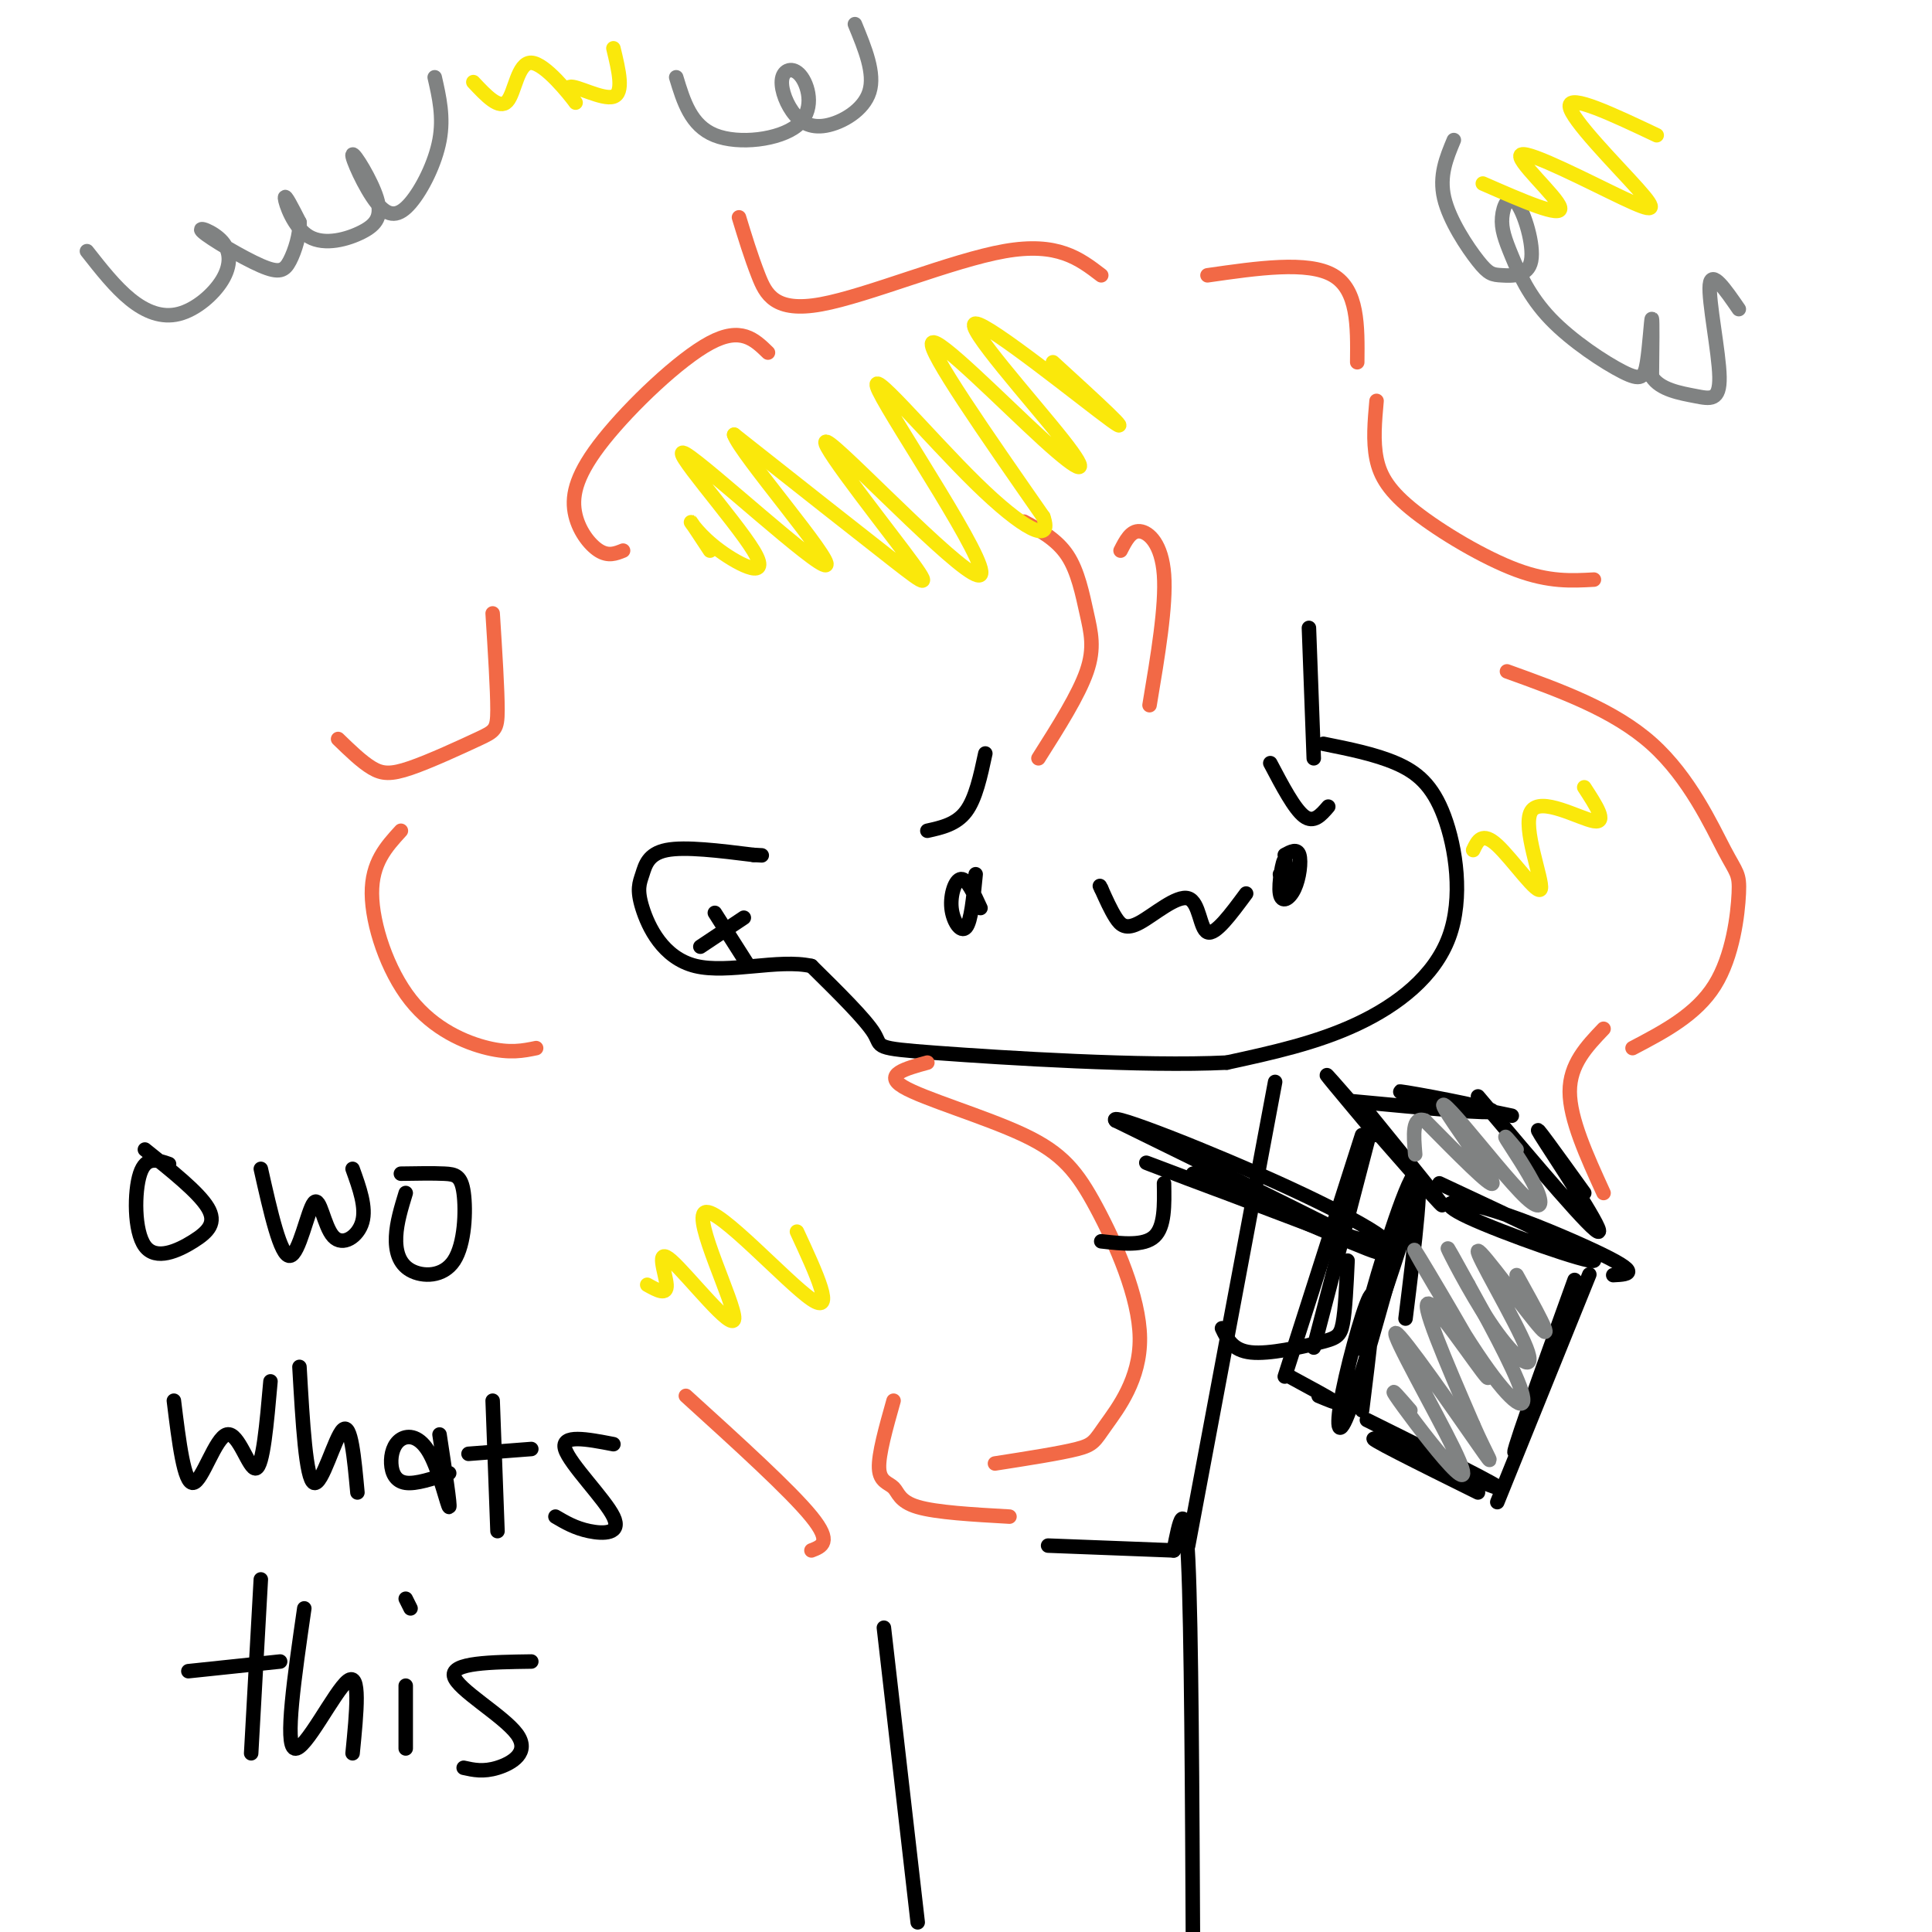 <svg viewBox='0 0 400 400' version='1.1' xmlns='http://www.w3.org/2000/svg' xmlns:xlink='http://www.w3.org/1999/xlink'><g fill='none' stroke='rgb(0,0,0)' stroke-width='3' stroke-linecap='round' stroke-linejoin='round'><path d='M271,130c0.000,0.000 1.000,27.000 1,27'/><path d='M274,154c5.346,1.072 10.692,2.144 15,4c4.308,1.856 7.577,4.498 10,11c2.423,6.502 3.998,16.866 1,25c-2.998,8.134 -10.571,14.038 -19,18c-8.429,3.962 -17.715,5.981 -27,8'/><path d='M254,220c-17.131,0.857 -46.458,-1.000 -60,-2c-13.542,-1.000 -11.298,-1.143 -13,-4c-1.702,-2.857 -7.351,-8.429 -13,-14'/><path d='M168,200c-6.785,-1.529 -17.249,1.648 -24,0c-6.751,-1.648 -9.789,-8.122 -11,-12c-1.211,-3.878 -0.595,-5.159 0,-7c0.595,-1.841 1.170,-4.240 5,-5c3.830,-0.760 10.915,0.120 18,1'/><path d='M156,177c3.000,0.167 1.500,0.083 0,0'/><path d='M266,177c1.282,-0.689 2.565,-1.378 3,0c0.435,1.378 0.023,4.822 -1,7c-1.023,2.178 -2.656,3.089 -3,1c-0.344,-2.089 0.600,-7.178 1,-7c0.400,0.178 0.257,5.622 0,7c-0.257,1.378 -0.629,-1.311 -1,-4'/><path d='M202,181c-0.470,4.887 -0.940,9.774 -2,11c-1.060,1.226 -2.708,-1.208 -3,-4c-0.292,-2.792 0.774,-5.940 2,-6c1.226,-0.060 2.613,2.970 4,6'/><path d='M258,185c-3.196,4.324 -6.392,8.648 -8,8c-1.608,-0.648 -1.627,-6.266 -4,-7c-2.373,-0.734 -7.100,3.418 -10,5c-2.900,1.582 -3.971,0.595 -5,-1c-1.029,-1.595 -2.014,-3.797 -3,-6'/><path d='M228,184c-0.500,-1.000 -0.250,-0.500 0,0'/></g>
<g fill='none' stroke='rgb(242,105,70)' stroke-width='3' stroke-linecap='round' stroke-linejoin='round'><path d='M232,114c1.067,-2.089 2.133,-4.178 4,-4c1.867,0.178 4.533,2.622 5,9c0.467,6.378 -1.267,16.689 -3,27'/><path d='M212,108c3.411,1.851 6.821,3.702 9,7c2.179,3.298 3.125,8.042 4,12c0.875,3.958 1.679,7.131 0,12c-1.679,4.869 -5.839,11.435 -10,18'/><path d='M228,57c-4.518,-3.464 -9.036,-6.929 -20,-5c-10.964,1.929 -28.375,9.250 -38,11c-9.625,1.750 -11.464,-2.071 -13,-6c-1.536,-3.929 -2.768,-7.964 -4,-12'/><path d='M159,73c-2.794,-2.719 -5.589,-5.439 -12,-2c-6.411,3.439 -16.440,13.035 -22,20c-5.560,6.965 -6.651,11.298 -6,15c0.651,3.702 3.043,6.772 5,8c1.957,1.228 3.478,0.614 5,0'/><path d='M102,127c0.504,7.946 1.008,15.892 1,20c-0.008,4.108 -0.528,4.380 -4,6c-3.472,1.620 -9.896,4.590 -14,6c-4.104,1.410 -5.887,1.260 -8,0c-2.113,-1.260 -4.557,-3.630 -7,-6'/><path d='M83,172c-3.024,3.304 -6.048,6.607 -6,13c0.048,6.393 3.167,15.875 8,22c4.833,6.125 11.381,8.893 16,10c4.619,1.107 7.310,0.554 10,0'/><path d='M192,220c-4.576,1.253 -9.152,2.506 -5,5c4.152,2.494 17.033,6.229 25,10c7.967,3.771 11.019,7.580 15,15c3.981,7.420 8.892,18.453 9,27c0.108,8.547 -4.586,14.609 -7,18c-2.414,3.391 -2.547,4.112 -6,5c-3.453,0.888 -10.227,1.944 -17,3'/><path d='M185,290c-1.571,5.571 -3.143,11.143 -3,14c0.143,2.857 2.000,3.000 3,4c1.000,1.000 1.143,2.857 5,4c3.857,1.143 11.429,1.571 19,2'/><path d='M142,289c10.833,9.833 21.667,19.667 26,25c4.333,5.333 2.167,6.167 0,7'/><path d='M250,57c10.417,-1.500 20.833,-3.000 26,0c5.167,3.000 5.083,10.500 5,18'/><path d='M285,83c-0.375,4.173 -0.750,8.345 0,12c0.750,3.655 2.625,6.792 8,11c5.375,4.208 14.250,9.488 21,12c6.750,2.512 11.375,2.256 16,2'/><path d='M312,139c11.085,3.990 22.169,7.981 30,15c7.831,7.019 12.408,17.067 15,22c2.592,4.933 3.198,4.751 3,9c-0.198,4.249 -1.199,12.928 -5,19c-3.801,6.072 -10.400,9.536 -17,13'/><path d='M332,213c-3.500,3.667 -7.000,7.333 -7,13c0.000,5.667 3.500,13.333 7,21'/></g>
<g fill='none' stroke='rgb(250,232,11)' stroke-width='3' stroke-linecap='round' stroke-linejoin='round'><path d='M218,75c8.762,8.007 17.525,16.014 12,12c-5.525,-4.014 -25.337,-20.048 -28,-20c-2.663,0.048 11.822,16.178 18,24c6.178,7.822 4.048,7.337 -4,0c-8.048,-7.337 -22.014,-21.525 -23,-20c-0.986,1.525 11.007,18.762 23,36'/><path d='M216,107c2.094,5.896 -4.172,2.636 -14,-7c-9.828,-9.636 -23.217,-25.646 -20,-19c3.217,6.646 23.039,35.949 21,38c-2.039,2.051 -25.938,-23.151 -31,-27c-5.062,-3.849 8.714,13.656 15,22c6.286,8.344 5.082,7.527 -2,2c-7.082,-5.527 -20.041,-15.763 -33,-26'/><path d='M152,90c1.209,3.806 20.730,26.321 19,27c-1.730,0.679 -24.712,-20.478 -29,-23c-4.288,-2.522 10.119,13.592 14,20c3.881,6.408 -2.763,3.110 -7,0c-4.237,-3.110 -6.068,-6.031 -6,-6c0.068,0.031 2.034,3.016 4,6'/><path d='M165,255c4.047,8.731 8.093,17.462 3,14c-5.093,-3.462 -19.326,-19.118 -22,-18c-2.674,1.118 6.211,19.011 6,22c-0.211,2.989 -9.518,-8.926 -13,-12c-3.482,-3.074 -1.138,2.693 -1,5c0.138,2.307 -1.931,1.153 -4,0'/><path d='M328,163c2.442,3.743 4.884,7.486 2,7c-2.884,-0.486 -11.093,-5.203 -13,-2c-1.907,3.203 2.486,14.324 2,16c-0.486,1.676 -5.853,-6.093 -9,-9c-3.147,-2.907 -4.073,-0.954 -5,1'/></g>
<g fill='none' stroke='rgb(0,0,0)' stroke-width='3' stroke-linecap='round' stroke-linejoin='round'><path d='M264,224c0.000,0.000 -18.000,96.000 -18,96'/><path d='M243,321c0.000,0.000 -26.000,-1.000 -26,-1'/><path d='M275,167c-1.500,1.750 -3.000,3.500 -5,2c-2.000,-1.500 -4.500,-6.250 -7,-11'/><path d='M192,172c3.000,-0.667 6.000,-1.333 8,-4c2.000,-2.667 3.000,-7.333 4,-12'/><path d='M154,190c0.000,0.000 -9.000,6.000 -9,6'/><path d='M148,189c0.000,0.000 7.000,11.000 7,11'/><path d='M253,275c1.095,2.298 2.190,4.595 6,5c3.810,0.405 10.333,-1.083 14,-2c3.667,-0.917 4.476,-1.262 5,-4c0.524,-2.738 0.762,-7.869 1,-13'/><path d='M228,257c4.417,0.500 8.833,1.000 11,-1c2.167,-2.000 2.083,-6.500 2,-11'/><path d='M247,243c20.333,8.917 40.667,17.833 38,16c-2.667,-1.833 -28.333,-14.417 -54,-27'/><path d='M231,232c-2.006,-1.973 19.978,6.595 36,14c16.022,7.405 26.083,13.648 16,11c-10.083,-2.648 -40.309,-14.185 -45,-16c-4.691,-1.815 16.155,6.093 37,14'/><path d='M275,255c7.833,3.000 8.917,3.500 10,4'/><path d='M294,245c-3.804,11.976 -7.607,23.952 -10,30c-2.393,6.048 -3.375,6.167 -1,-3c2.375,-9.167 8.107,-27.619 10,-29c1.893,-1.381 -0.054,14.310 -2,30'/><path d='M298,245c16.410,7.666 32.821,15.332 32,16c-0.821,0.668 -18.872,-5.664 -26,-9c-7.128,-3.336 -3.333,-3.678 3,-2c6.333,1.678 15.205,5.375 21,8c5.795,2.625 8.513,4.179 9,5c0.487,0.821 -1.256,0.911 -3,1'/><path d='M326,265c-7.156,19.822 -14.311,39.644 -12,35c2.311,-4.644 14.089,-33.756 15,-36c0.911,-2.244 -9.044,22.378 -19,47'/><path d='M306,309c-12.244,-6.067 -24.489,-12.133 -21,-11c3.489,1.133 22.711,9.467 25,10c2.289,0.533 -12.356,-6.733 -27,-14'/><path d='M288,263c-3.500,12.506 -7.000,25.012 -9,30c-2.000,4.988 -2.500,2.458 -1,-5c1.500,-7.458 5.000,-19.845 6,-20c1.000,-0.155 -0.500,11.923 -2,24'/><path d='M328,247c-5.689,-7.911 -11.378,-15.822 -9,-12c2.378,3.822 12.822,19.378 12,20c-0.822,0.622 -12.911,-13.689 -25,-28'/><path d='M313,231c-12.467,-2.600 -24.933,-5.200 -23,-5c1.933,0.200 18.267,3.200 19,4c0.733,0.800 -14.133,-0.600 -29,-2'/><path d='M283,230c8.978,11.044 17.956,22.089 15,19c-2.956,-3.089 -17.844,-20.311 -22,-25c-4.156,-4.689 2.422,3.156 9,11'/><path d='M284,233c0.000,0.000 -12.000,46.000 -12,46'/><path d='M282,235c0.000,0.000 -16.000,50.000 -16,50'/><path d='M267,285c4.000,2.167 8.000,4.333 9,5c1.000,0.667 -1.000,-0.167 -3,-1'/><path d='M243,321c1.167,-6.000 2.333,-12.000 3,2c0.667,14.000 0.833,48.000 1,82'/><path d='M183,337c0.000,0.000 7.000,61.000 7,61'/><path d='M30,238c5.549,4.426 11.097,8.852 13,12c1.903,3.148 0.159,5.019 -3,7c-3.159,1.981 -7.735,4.072 -10,1c-2.265,-3.072 -2.219,-11.306 -1,-15c1.219,-3.694 3.609,-2.847 6,-2'/><path d='M54,242c2.040,9.072 4.080,18.144 6,18c1.920,-0.144 3.721,-9.502 5,-11c1.279,-1.498 2.037,4.866 4,7c1.963,2.134 5.132,0.038 6,-3c0.868,-3.038 -0.566,-7.019 -2,-11'/><path d='M83,243c3.356,-0.056 6.712,-0.111 9,0c2.288,0.111 3.508,0.389 4,4c0.492,3.611 0.256,10.556 -2,14c-2.256,3.444 -6.530,3.389 -9,2c-2.470,-1.389 -3.134,-4.111 -3,-7c0.134,-2.889 1.067,-5.944 2,-9'/><path d='M36,290c1.060,8.631 2.119,17.262 4,17c1.881,-0.262 4.583,-9.417 7,-10c2.417,-0.583 4.548,7.405 6,7c1.452,-0.405 2.226,-9.202 3,-18'/><path d='M62,283c0.667,11.644 1.333,23.289 3,24c1.667,0.711 4.333,-9.511 6,-11c1.667,-1.489 2.333,5.756 3,13'/><path d='M91,297c1.135,7.463 2.270,14.926 2,15c-0.270,0.074 -1.945,-7.243 -4,-11c-2.055,-3.757 -4.489,-3.956 -6,-3c-1.511,0.956 -2.099,3.065 -2,5c0.099,1.935 0.885,3.696 3,4c2.115,0.304 5.557,-0.848 9,-2'/><path d='M102,290c0.000,0.000 1.000,27.000 1,27'/><path d='M110,300c0.000,0.000 -13.000,1.000 -13,1'/><path d='M127,299c-5.464,-1.054 -10.929,-2.107 -10,1c0.929,3.107 8.250,10.375 10,14c1.750,3.625 -2.071,3.607 -5,3c-2.929,-0.607 -4.964,-1.804 -7,-3'/><path d='M54,327c0.000,0.000 -2.000,36.000 -2,36'/><path d='M58,344c0.000,0.000 -19.000,2.000 -19,2'/><path d='M63,333c-2.044,14.133 -4.089,28.267 -2,29c2.089,0.733 8.311,-11.933 11,-14c2.689,-2.067 1.844,6.467 1,15'/><path d='M84,349c0.000,0.000 0.000,13.000 0,13'/><path d='M84,331c0.000,0.000 1.000,2.000 1,2'/><path d='M110,344c-8.310,0.119 -16.619,0.238 -16,3c0.619,2.762 10.167,8.167 13,12c2.833,3.833 -1.048,6.095 -4,7c-2.952,0.905 -4.976,0.452 -7,0'/></g>
<g fill='none' stroke='rgb(128,130,130)' stroke-width='3' stroke-linecap='round' stroke-linejoin='round'><path d='M314,264c3.915,7.053 7.829,14.106 5,11c-2.829,-3.106 -12.402,-16.371 -13,-16c-0.598,0.371 7.778,14.378 10,20c2.222,5.622 -1.709,2.860 -6,-3c-4.291,-5.860 -8.940,-14.817 -10,-17c-1.060,-2.183 1.470,2.409 4,7'/><path d='M304,266c3.287,5.920 9.505,17.220 11,22c1.495,4.780 -1.732,3.041 -8,-6c-6.268,-9.041 -15.577,-25.382 -14,-23c1.577,2.382 14.040,23.487 15,26c0.960,2.513 -9.583,-13.568 -12,-15c-2.417,-1.432 3.291,11.784 9,25'/><path d='M305,295c2.842,6.535 5.448,10.374 1,4c-4.448,-6.374 -15.949,-22.959 -17,-23c-1.051,-0.041 8.347,16.463 12,24c3.653,7.537 1.560,6.106 -2,2c-3.560,-4.106 -8.589,-10.887 -10,-13c-1.411,-2.113 0.794,0.444 3,3'/><path d='M314,238c-1.493,-1.809 -2.986,-3.618 -2,-2c0.986,1.618 4.452,6.663 6,10c1.548,3.337 1.180,4.966 -2,2c-3.180,-2.966 -9.172,-10.527 -13,-15c-3.828,-4.473 -5.492,-5.858 -3,-2c2.492,3.858 9.141,12.959 9,14c-0.141,1.041 -7.070,-5.980 -14,-13'/><path d='M295,232c-2.667,-1.000 -2.333,3.000 -2,7'/><path d='M90,16c0.942,4.120 1.883,8.239 1,13c-0.883,4.761 -3.591,10.163 -6,13c-2.409,2.837 -4.520,3.109 -7,0c-2.480,-3.109 -5.329,-9.598 -5,-10c0.329,-0.402 3.837,5.285 5,9c1.163,3.715 -0.018,5.460 -3,7c-2.982,1.540 -7.764,2.876 -11,1c-3.236,-1.876 -4.924,-6.965 -5,-8c-0.076,-1.035 1.462,1.982 3,5'/><path d='M62,46c0.165,2.409 -0.923,5.933 -2,8c-1.077,2.067 -2.143,2.679 -6,1c-3.857,-1.679 -10.507,-5.648 -12,-7c-1.493,-1.352 2.169,-0.086 4,2c1.831,2.086 1.831,4.992 0,8c-1.831,3.008 -5.493,6.118 -9,7c-3.507,0.882 -6.859,-0.462 -10,-3c-3.141,-2.538 -6.070,-6.269 -9,-10'/><path d='M301,29c-1.540,3.688 -3.080,7.376 -2,12c1.080,4.624 4.778,10.185 7,13c2.222,2.815 2.966,2.886 5,3c2.034,0.114 5.356,0.271 6,-3c0.644,-3.271 -1.391,-9.972 -3,-12c-1.609,-2.028 -2.793,0.616 -3,3c-0.207,2.384 0.561,4.509 2,8c1.439,3.491 3.549,8.347 8,13c4.451,4.653 11.245,9.103 15,11c3.755,1.897 4.473,1.242 5,-2c0.527,-3.242 0.865,-9.069 1,-9c0.135,0.069 0.068,6.035 0,12'/><path d='M342,78c1.684,2.686 5.895,3.400 9,4c3.105,0.600 5.105,1.085 5,-4c-0.105,-5.085 -2.316,-15.738 -2,-19c0.316,-3.262 3.158,0.869 6,5'/><path d='M177,5c2.098,5.085 4.196,10.170 3,14c-1.196,3.830 -5.686,6.404 -9,7c-3.314,0.596 -5.453,-0.788 -7,-3c-1.547,-2.212 -2.503,-5.253 -2,-7c0.503,-1.747 2.465,-2.200 4,0c1.535,2.200 2.644,7.054 -1,10c-3.644,2.946 -12.041,3.985 -17,2c-4.959,-1.985 -6.479,-6.992 -8,-12'/></g>
<g fill='none' stroke='rgb(250,232,11)' stroke-width='3' stroke-linecap='round' stroke-linejoin='round'><path d='M127,10c1.115,4.628 2.230,9.256 0,10c-2.230,0.744 -7.805,-2.394 -9,-2c-1.195,0.394 1.989,4.322 1,3c-0.989,-1.322 -6.151,-7.894 -9,-8c-2.849,-0.106 -3.385,6.256 -5,8c-1.615,1.744 -4.307,-1.128 -7,-4'/><path d='M343,28c-9.090,-4.302 -18.179,-8.603 -18,-6c0.179,2.603 9.628,12.112 14,17c4.372,4.888 3.667,5.156 -3,2c-6.667,-3.156 -19.295,-9.734 -21,-9c-1.705,0.734 7.513,8.781 8,11c0.487,2.219 -7.756,-1.391 -16,-5'/></g>
</svg>